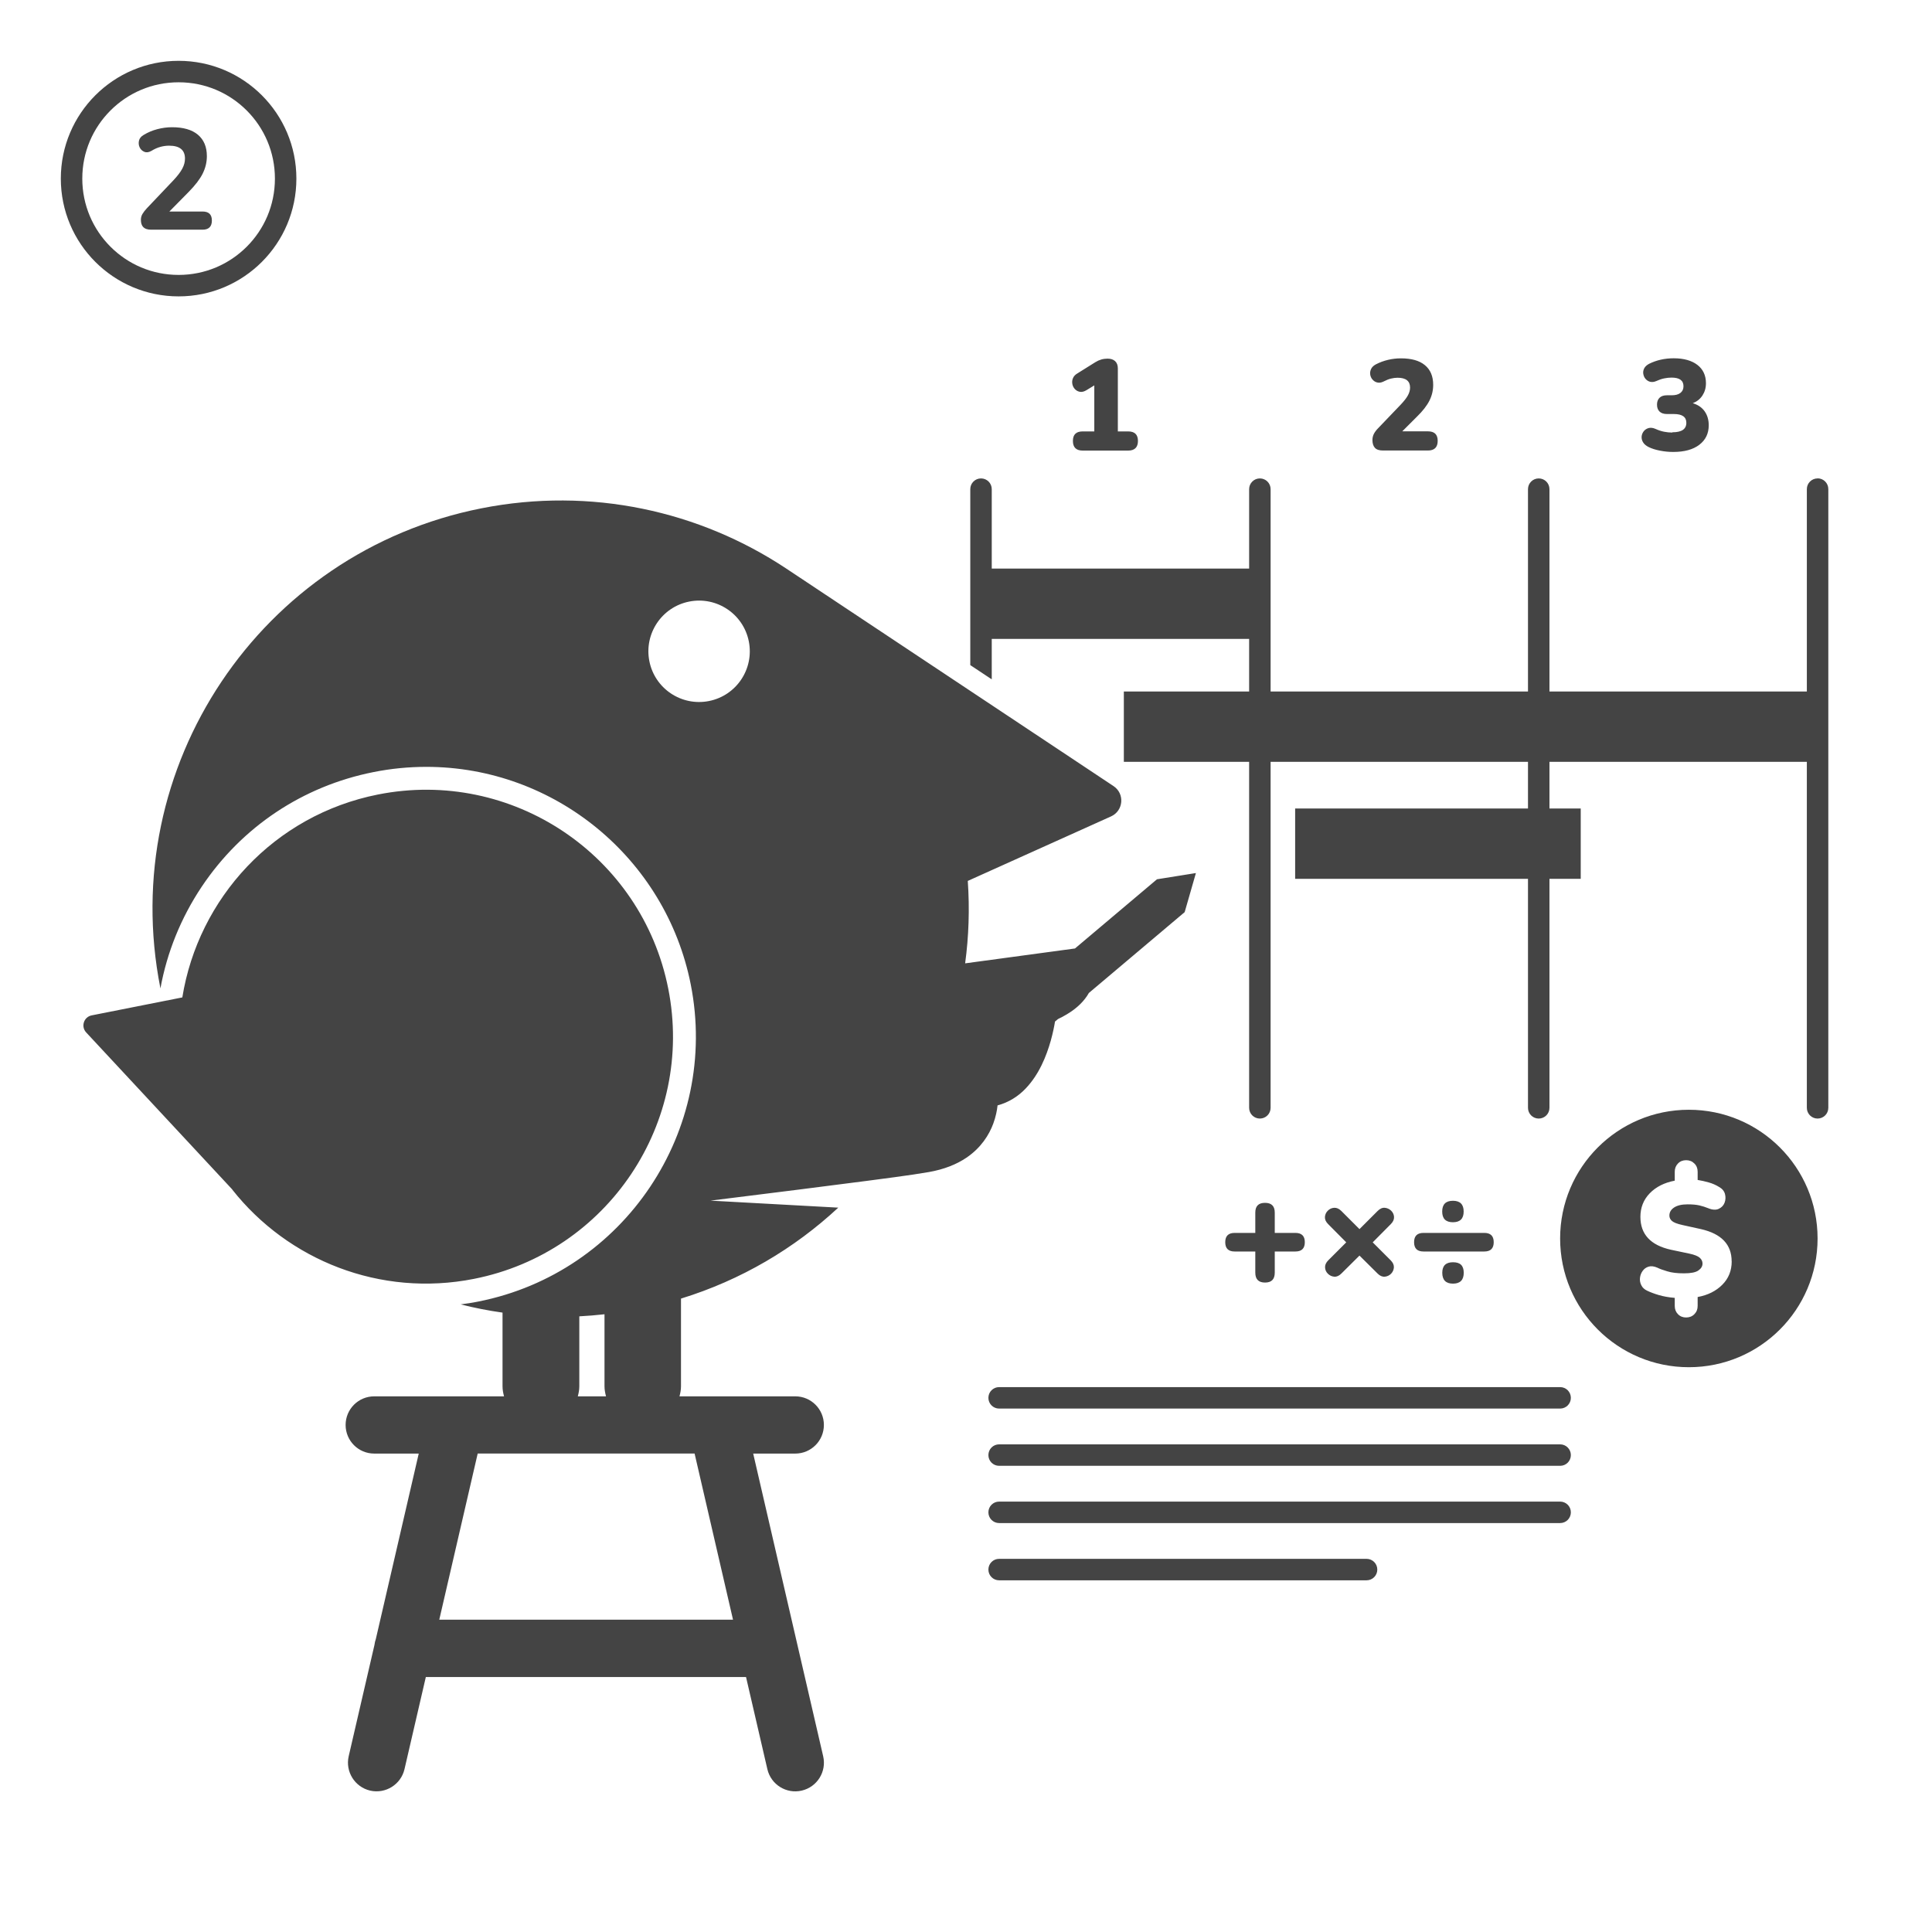 <?xml version="1.0" encoding="UTF-8"?>
<svg xmlns="http://www.w3.org/2000/svg" id="iconos" viewBox="0 0 270 270">
  <defs>
    <style>.cls-1{fill:#444;}</style>
  </defs>
  <path class="cls-1" d="m149.87,53.7c-.06-.28-.04-.55.07-.83.11-.28.32-.51.65-.7l2.48-1.55c.54-.34,1.11-.5,1.71-.5.46,0,.81.12,1.06.35s.38.57.38,1.02v8.8h1.44c.91,0,1.37.44,1.37,1.33s-.46,1.35-1.37,1.35h-6.35c-.91,0-1.37-.45-1.37-1.35s.46-1.33,1.37-1.33h1.62v-6.43l-1.1.67c-.31.19-.61.27-.88.23s-.51-.16-.7-.35c-.19-.19-.32-.43-.38-.7Zm41.95-.65c.17.2.38.34.65.4.26.07.56.03.88-.13.36-.18.7-.33,1.03-.41.33-.08.64-.12.93-.12,1.16,0,1.75.46,1.75,1.37,0,.36-.1.72-.3,1.09-.2.37-.53.79-1,1.29l-3.15,3.29c-.25.25-.45.51-.59.77-.14.26-.22.56-.22.9,0,.48.12.84.35,1.09.23.25.61.37,1.14.37h6.26c.91,0,1.37-.45,1.37-1.35s-.46-1.33-1.37-1.33h-3.58l2.05-2.05c.82-.8,1.4-1.55,1.75-2.25.35-.7.52-1.43.52-2.2,0-1.2-.39-2.12-1.16-2.75-.77-.64-1.89-.95-3.36-.95-.6,0-1.2.07-1.79.21-.59.14-1.17.35-1.72.64-.31.17-.53.38-.65.64-.12.26-.16.52-.12.78.04.26.15.5.32.7Zm41.88,7.4c-.37,0-.75-.04-1.12-.11-.37-.07-.78-.2-1.22-.4-.36-.16-.68-.19-.96-.12-.28.08-.51.23-.68.44-.17.22-.27.46-.3.74-.02.28.04.55.2.81.16.26.42.49.79.67.44.22.97.38,1.58.5.61.12,1.22.18,1.85.18,1.55,0,2.76-.33,3.64-1s1.32-1.58,1.32-2.73c0-.77-.2-1.42-.58-1.96-.39-.54-.94-.91-1.65-1.12.58-.23,1.03-.59,1.35-1.08.32-.49.49-1.06.49-1.71,0-1.09-.4-1.95-1.19-2.56s-1.9-.93-3.31-.93c-1.26,0-2.41.26-3.44.77-.32.17-.55.38-.68.62-.13.25-.18.5-.14.77.04.27.14.51.31.71s.38.34.64.41c.26.07.54.04.85-.09.4-.18.77-.31,1.12-.38.35-.07.69-.11,1.03-.11,1.12,0,1.67.4,1.67,1.21,0,.41-.15.72-.44.94-.29.22-.7.32-1.21.32h-.65c-.46,0-.8.11-1.04.34s-.36.55-.36.97.12.74.36.97.59.34,1.04.34h.97c1.15,0,1.73.41,1.73,1.22,0,.89-.65,1.33-1.94,1.33Zm20.31,6.41c-.83,0-1.5.67-1.5,1.5v28.28h-35.97v-28.28c0-.83-.67-1.5-1.5-1.5s-1.5.67-1.5,1.5v28.28h-35.97v-28.28c0-.83-.67-1.5-1.5-1.5s-1.5.67-1.5,1.5v11.1h-35.97v-11.1c0-.83-.67-1.5-1.5-1.5s-1.5.67-1.5,1.5v24.59l3,1.99v-5.65h35.97v7.35h-17.51v9.83h17.51v48.35c0,.83.67,1.5,1.5,1.5s1.5-.67,1.5-1.5v-48.35h35.97v6.52h-32.54v9.83h32.54v32c0,.83.67,1.5,1.5,1.5s1.5-.67,1.5-1.5v-32h4.37v-9.83h-4.37v-6.52h35.97v48.35c0,.83.67,1.5,1.5,1.5s1.5-.67,1.5-1.5v-86.47c0-.83-.67-1.5-1.5-1.5Zm0,106.22c0,9.94-8.05,17.99-17.99,17.99s-17.99-8.05-17.99-17.99,8.05-17.99,17.99-17.99,17.99,8.05,17.99,17.99Zm-12.01,3.19c0-2.35-1.43-3.85-4.29-4.5l-2.63-.58c-.68-.15-1.14-.33-1.4-.54-.25-.21-.38-.47-.38-.77,0-.46.22-.84.66-1.13.44-.29,1.07-.44,1.88-.44.68,0,1.23.05,1.66.15.43.1.83.23,1.2.38.6.25,1.1.28,1.49.1.39-.18.67-.46.82-.85.15-.39.17-.8.06-1.22s-.4-.76-.84-1c-.42-.26-.89-.47-1.42-.62-.53-.15-1.05-.27-1.56-.35v-1.15c0-.46-.15-.85-.46-1.15-.31-.31-.69-.46-1.15-.46s-.84.15-1.14.46c-.3.31-.45.69-.45,1.15v1.25c-1.46.28-2.63.87-3.5,1.77s-1.3,2-1.3,3.29c0,2.43,1.42,3.96,4.25,4.59l2.61.55c.69.15,1.17.34,1.43.57s.39.5.39.82c0,.37-.19.69-.58.96-.38.27-1.05.4-2.01.4s-1.72-.09-2.33-.28c-.62-.18-1.08-.35-1.39-.51-.46-.2-.87-.25-1.21-.15-.35.1-.63.3-.84.59-.21.29-.34.62-.38.98-.04.36.02.71.19,1.04.16.33.44.59.84.77.42.2.94.4,1.58.59s1.39.33,2.25.4v1.13c0,.46.15.85.45,1.15.3.31.68.46,1.14.46s.85-.15,1.15-.46c.31-.31.46-.69.46-1.15v-1.25c1.42-.26,2.56-.83,3.44-1.71.88-.88,1.32-1.97,1.32-3.28Zm-65.21-8.17c-.91,0-1.36.45-1.36,1.36v2.84h-2.88c-.88,0-1.32.43-1.32,1.3s.44,1.3,1.32,1.3h2.88v2.95c0,.92.45,1.39,1.36,1.39s1.36-.46,1.36-1.39v-2.95h2.88c.88,0,1.32-.43,1.32-1.3s-.44-1.3-1.32-1.3h-2.88v-2.84c0-.91-.46-1.36-1.36-1.36Zm20.83,5.5c0,.87.44,1.3,1.32,1.3h8.49c.88,0,1.32-.43,1.32-1.3s-.44-1.3-1.32-1.3h-8.49c-.88,0-1.32.43-1.32,1.3Zm-2.8-3.53c-.02-.34-.16-.64-.41-.88-.25-.24-.55-.37-.89-.4s-.68.13-1,.45l-2.53,2.53-2.53-2.53c-.32-.32-.66-.47-1-.45-.34.02-.64.15-.89.4-.25.24-.38.54-.41.88-.02.35.13.68.45,1l2.53,2.55-2.51,2.51c-.32.32-.47.66-.45,1,.02.35.15.64.4.88.24.24.54.38.88.41.34.03.68-.12,1-.44l2.53-2.51,2.53,2.51c.32.32.66.47,1,.44.34-.03.64-.17.88-.41.24-.24.37-.54.4-.88.02-.34-.13-.68-.45-1l-2.51-2.51,2.53-2.55c.32-.32.47-.66.45-1Zm6.74,7.8c0,1.01.5,1.52,1.5,1.52s1.5-.51,1.5-1.52-.5-1.47-1.5-1.47-1.5.49-1.5,1.47Zm2.99-8.56c0-1-.5-1.5-1.5-1.5s-1.5.5-1.5,1.5.5,1.5,1.5,1.5,1.5-.5,1.5-1.5Zm13.48,24.54h-78.4c-.83,0-1.5.67-1.5,1.5s.67,1.5,1.5,1.5h78.4c.83,0,1.5-.67,1.5-1.5s-.67-1.5-1.5-1.5Zm0,8h-78.4c-.83,0-1.5.67-1.5,1.5s.67,1.5,1.5,1.5h78.4c.83,0,1.5-.67,1.5-1.5s-.67-1.5-1.5-1.5Zm0,8h-78.4c-.83,0-1.5.67-1.5,1.5s.67,1.5,1.5,1.5h78.4c.83,0,1.5-.67,1.5-1.5s-.67-1.5-1.5-1.5Zm-27.05,8h-51.35c-.83,0-1.5.67-1.5,1.5s.67,1.5,1.5,1.5h51.35c.83,0,1.5-.67,1.5-1.5s-.67-1.5-1.5-1.5Zm-56.11-83.22l15.36-2.08,11.46-9.67,5.44-.87-1.57,5.46-13.39,11.3c-.15.27-.33.54-.54.81-.81,1.05-2.04,2.01-3.77,2.83l-.42.35c-.11.68-.3,1.63-.6,2.7-.6,2.1-1.61,4.7-3.54,6.7-1.01,1.05-2.32,1.9-3.89,2.32-.07.68-.24,1.57-.6,2.55-.58,1.57-1.71,3.38-3.75,4.76-1.36.92-3.1,1.63-5.27,2.01-.65.11-1.4.23-2.2.35-4.84.74-28.3,3.64-28.3,3.64l17.86.98c-6.13,5.7-13.57,10.12-21.98,12.71v12.26c0,.49-.09.95-.21,1.4h16.18c2.21,0,4,1.79,4,4s-1.79,4-4,4h-5.88l9.78,42.3c.5,2.15-.84,4.3-3,4.8-2.15.5-4.3-.84-4.8-3l-2.98-12.87h-44.75l-2.98,12.87c-.5,2.15-2.65,3.49-4.8,3-2.15-.5-3.49-2.65-3-4.8l3.6-15.55c.04-.3.1-.58.2-.86l5.99-25.89h-6.22c-2.21,0-4-1.79-4-4s1.79-4,4-4h18.14c-.12-.45-.21-.92-.21-1.4v-10.3c-1.98-.28-3.93-.66-5.85-1.15.83-.11,1.66-.23,2.48-.4,20.4-4.04,33.71-23.93,29.67-44.33-3.49-17.61-19.03-30.39-36.95-30.39-2.46,0-4.94.24-7.38.73-9.88,1.96-18.41,7.65-24.01,16.02-2.92,4.37-4.86,9.2-5.77,14.22,0-.02-.01-.04-.01-.07-6.12-30.9,13.96-60.91,44.86-67.03,15.36-3.04,30.5.39,42.6,8.41l45.75,30.41c1.59,1.06,1.39,3.44-.34,4.23l-20.03,9.02c.27,3.9.14,7.76-.37,11.52Zm-35.79-36.66c3.84-.76,6.33-4.49,5.57-8.33s-4.49-6.33-8.33-5.57c-3.84.76-6.33,4.49-5.57,8.33.76,3.84,4.49,6.33,8.33,5.57Zm-2.01,105.16h-30.31l-5.37,23.22h41.05l-5.37-23.22Zm-12.38-8c-.12-.45-.21-.92-.21-1.4v-10.06c-1.18.13-2.35.23-3.52.29v9.78c0,.49-.09.95-.21,1.4h3.94Zm-52.23-28.88c7.77,9.84,20.64,15.08,33.79,12.47,18.69-3.7,30.84-21.86,27.14-40.55-3.7-18.69-21.86-30.84-40.55-27.14-14.55,2.88-25.13,14.53-27.36,28.36l-12.67,2.51c-1.1.22-1.53,1.56-.77,2.38l20.43,21.96Z"></path>
  <path class="cls-1" d="m19.52,20.6c-.14-.29-.17-.6-.1-.93.07-.33.29-.6.65-.81.59-.36,1.23-.63,1.92-.81.69-.18,1.38-.27,2.06-.27,1.57,0,2.78.35,3.61,1.05.83.7,1.25,1.7,1.25,2.99,0,.85-.2,1.67-.59,2.45-.39.78-1.04,1.62-1.93,2.53l-2.72,2.76h4.64c.87,0,1.3.42,1.3,1.26s-.43,1.28-1.3,1.28h-7.18c-.51,0-.87-.12-1.1-.35-.23-.23-.34-.58-.34-1.03,0-.29.07-.57.22-.82.15-.25.35-.51.6-.78l3.76-3.96c.56-.6.96-1.13,1.21-1.6.25-.47.37-.93.37-1.4,0-1.2-.74-1.8-2.22-1.8-.39,0-.78.05-1.19.16-.41.11-.83.29-1.27.56-.36.21-.69.26-.99.14-.3-.12-.52-.33-.66-.62Zm-11.02,4.36c0-9.09,7.37-16.46,16.46-16.46,9.09,0,16.46,7.37,16.46,16.46,0,9.09-7.37,16.46-16.46,16.46-9.09,0-16.46-7.37-16.46-16.46Zm3,0c0,3.72,1.5,7.08,3.94,9.52,2.44,2.44,5.79,3.94,9.52,3.94,3.72,0,7.08-1.5,9.52-3.94,2.44-2.44,3.94-5.79,3.94-9.52,0-3.72-1.5-7.08-3.94-9.52-2.44-2.44-5.79-3.94-9.52-3.94-3.72,0-7.08,1.5-9.52,3.94-2.44,2.44-3.94,5.79-3.94,9.52Z"></path>
</svg>
